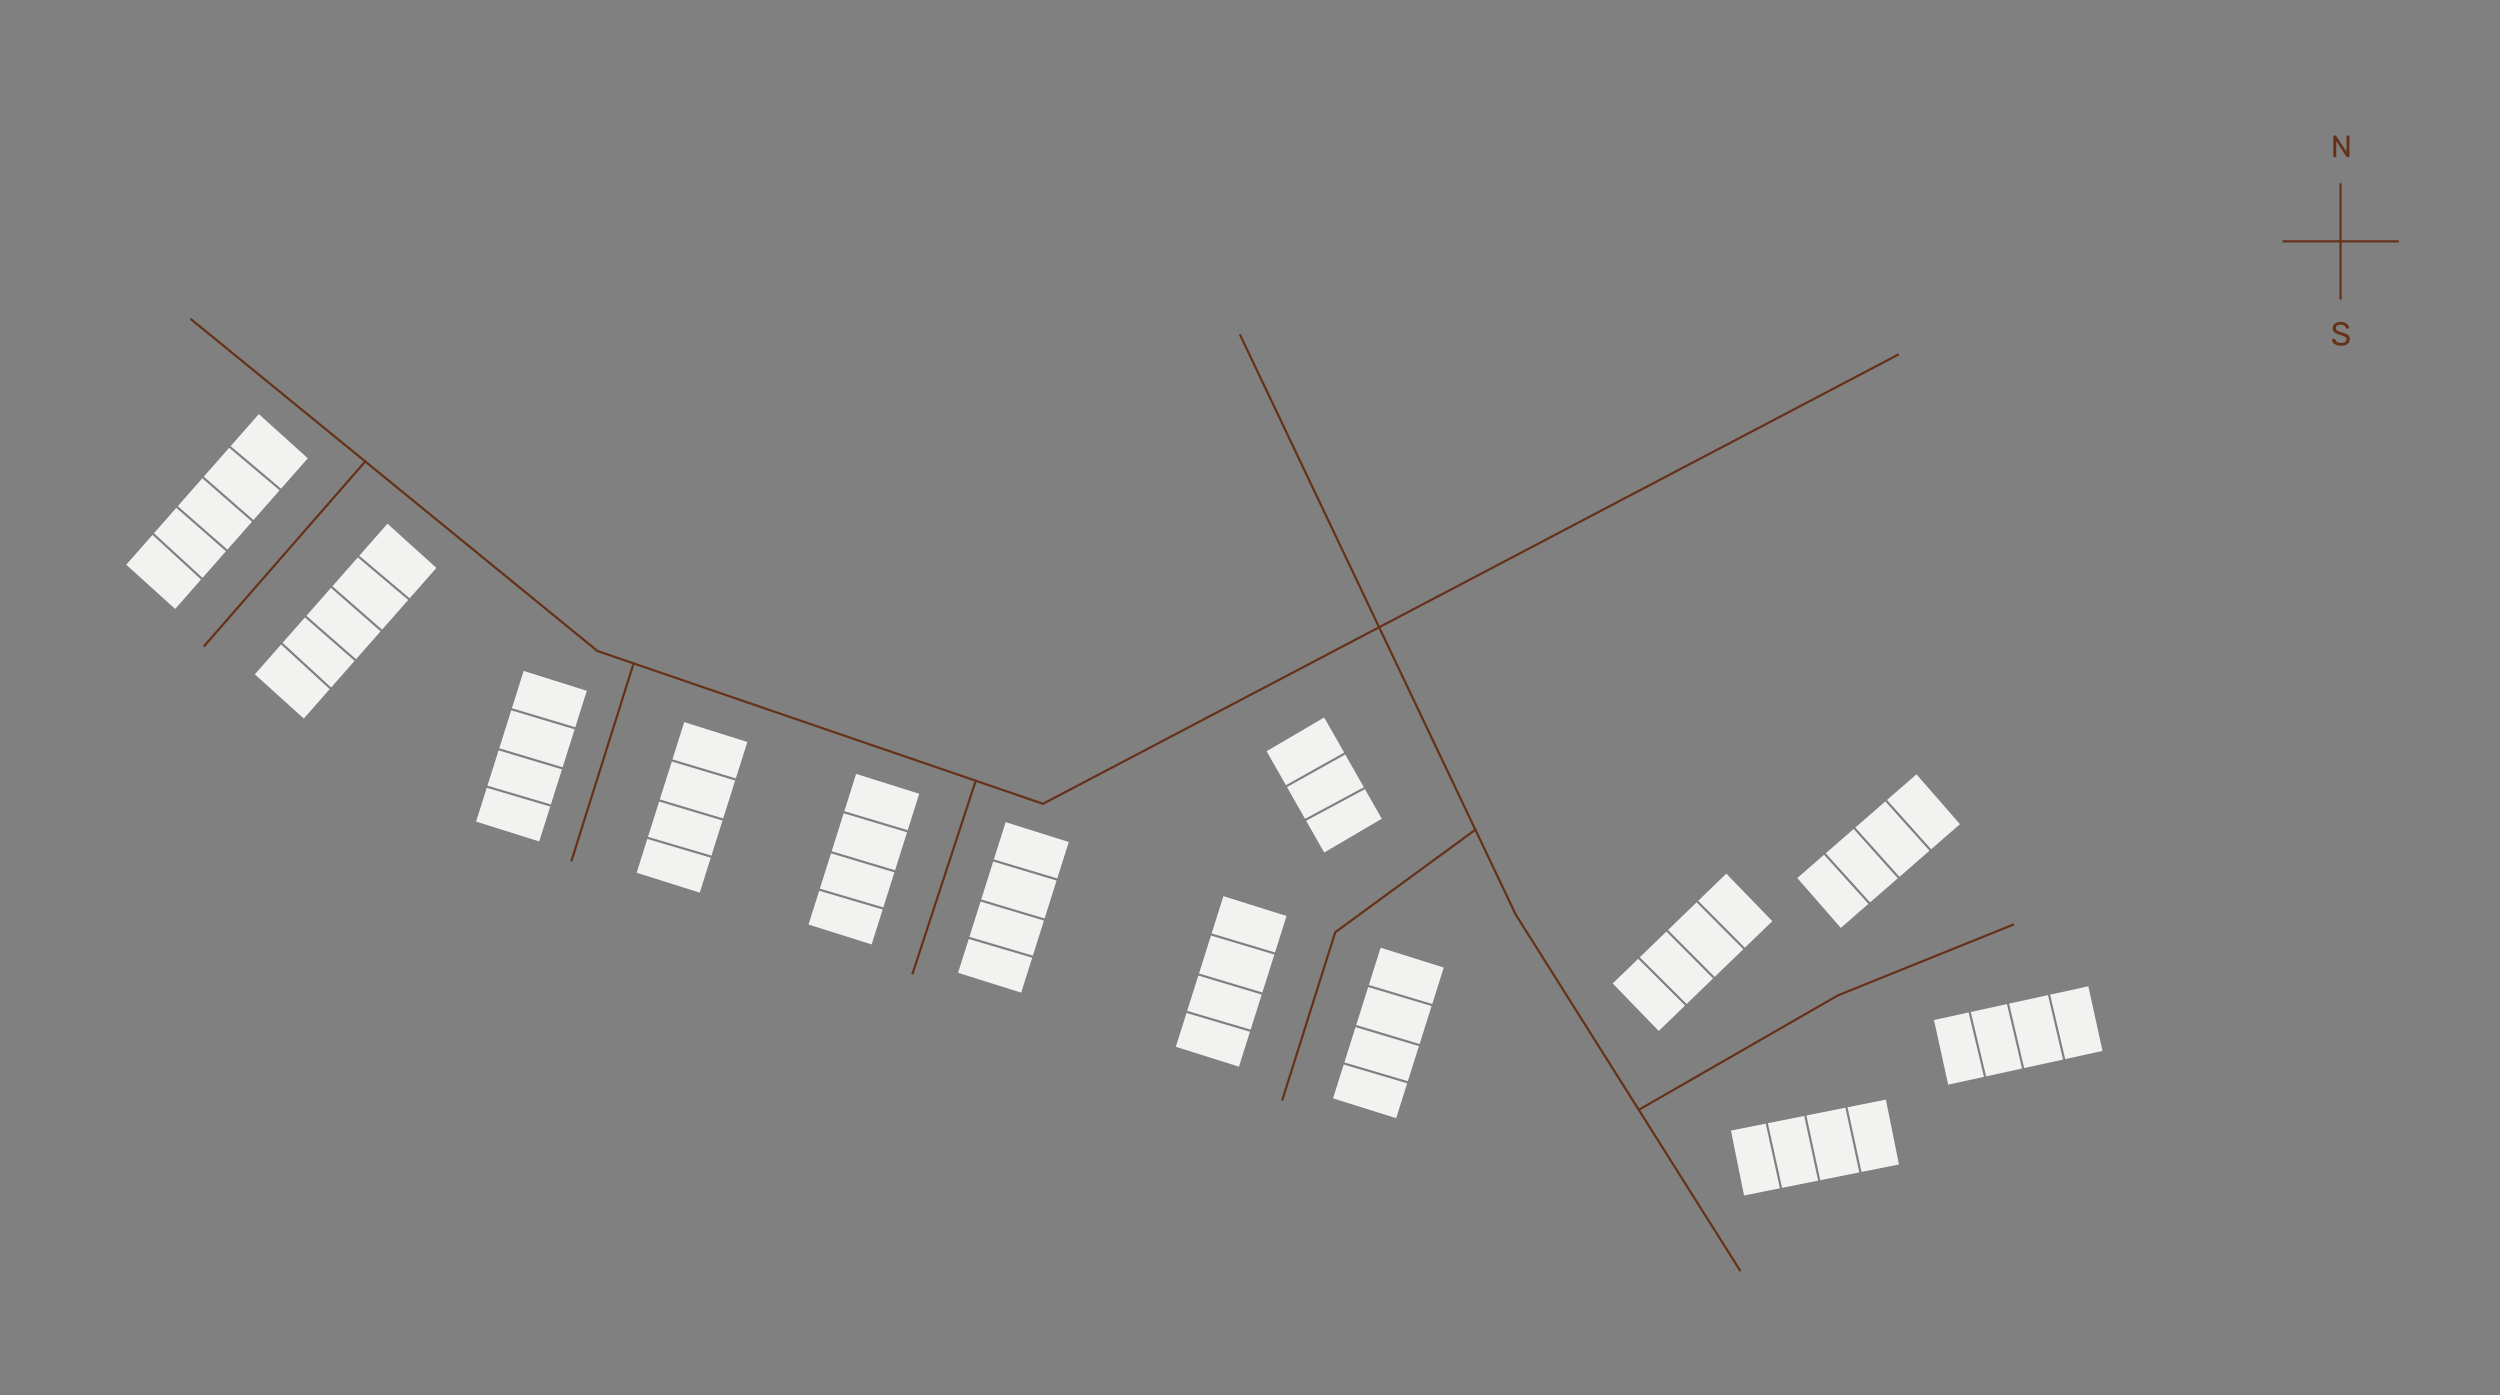 <?xml version="1.0" encoding="UTF-8"?>
<svg width="1129px" height="630px" viewBox="0 0 1129 630" version="1.1" xmlns="http://www.w3.org/2000/svg" xmlns:xlink="http://www.w3.org/1999/xlink">
    <rect x="0" y="0" width="1129" height="630" fill="#808080" stroke="none"/>
    <title>60F6C9F4-2218-4D78-8BCF-8ACFCE5CED26</title>
    <g id="Page-1" stroke="none" stroke-width="1" fill="none" fill-rule="evenodd">
        <g id="TAUST">
            <rect id="Rectangle-Copy" x="0" y="0" width="1129" height="630"></rect>
            <g id="Group" transform="translate(86, 143.96)" stroke="#653117">
                <polyline id="Path-2" points="473.913 7.04 598.484 269.04 700 430.102"></polyline>
                <polyline id="Path-3" points="0 4.55968588e-15 183.809 150.04 385 219.04 771.5 16.04"></polyline>
                <line x1="79.289" y1="64.04" x2="6" y2="148.04" id="Path-4"></line>
                <line x1="200" y1="156.04" x2="172" y2="245.04" id="Path-11"></line>
                <line x1="354.5" y1="209.04" x2="326" y2="296.04" id="Path-12"></line>
                <polyline id="Path-13" points="580.666 230.436 517 277.04 493 353.04"></polyline>
                <polyline id="Path-14" points="654.412 357.04 743.997 305.558 823.5 273.454"></polyline>
            </g>
            <g id="Group-8" transform="translate(1031, 61.2)">
                <line x1="26" y1="22.055" x2="26" y2="73.545" id="Line-2" stroke="#653117" stroke-linecap="square"></line>
                <line x1="26" y1="22.055" x2="26" y2="73.545" id="Line-2-Copy" stroke="#653117" stroke-linecap="square" transform="translate(26, 47.8) rotate(90) translate(-26, -47.8) "></line>
                <g id="N" transform="translate(22.718, 0)" fill="#653117" fill-rule="nonzero">
                    <path d="M0.322,9.8 C0.229,9.8 0.152,9.77 0.091,9.709 C0.03,9.648 0,9.571 0,9.478 L0,0.336 C0,0.233 0.03,0.152 0.091,0.091 C0.152,0.03 0.229,0 0.322,0 L0.966,0 C1.134,0 1.251,0.065 1.316,0.196 L5.964,7.336 L5.964,0.336 C5.964,0.233 5.994,0.152 6.055,0.091 C6.116,0.03 6.193,0 6.286,0 L6.958,0 C7.061,0 7.142,0.03 7.203,0.091 C7.264,0.152 7.294,0.233 7.294,0.336 L7.294,9.464 C7.294,9.557 7.264,9.637 7.203,9.702 C7.142,9.767 7.065,9.8 6.972,9.8 L6.3,9.8 C6.16,9.8 6.048,9.735 5.964,9.604 L1.33,2.534 L1.33,9.478 C1.33,9.571 1.297,9.648 1.232,9.709 C1.167,9.77 1.087,9.8 0.994,9.8 L0.322,9.8 Z" id="Path"></path>
                </g>
                <g id="S" transform="translate(22.13, 84.15)" fill="#653117" fill-rule="nonzero">
                    <path d="M4.05,10.8 C3.22,10.8 2.502,10.67 1.897,10.41 C1.292,10.15 0.83,9.807 0.51,9.383 C0.19,8.957 0.02,8.5 0,8.01 C0,7.93 0.033,7.857 0.098,7.793 C0.163,7.728 0.24,7.695 0.33,7.695 L1.095,7.695 C1.285,7.695 1.415,7.795 1.485,7.995 C1.575,8.415 1.833,8.775 2.257,9.075 C2.683,9.375 3.28,9.525 4.05,9.525 C4.88,9.525 5.505,9.377 5.925,9.082 C6.345,8.787 6.555,8.375 6.555,7.845 C6.555,7.505 6.452,7.23 6.247,7.02 C6.043,6.81 5.74,6.625 5.34,6.465 C4.94,6.305 4.34,6.105 3.54,5.865 C2.76,5.645 2.14,5.41 1.68,5.16 C1.22,4.91 0.875,4.6 0.645,4.23 C0.415,3.86 0.3,3.395 0.3,2.835 C0.3,2.295 0.448,1.81 0.743,1.38 C1.038,0.95 1.46,0.613 2.01,0.367 C2.56,0.122 3.215,0 3.975,0 C4.755,0 5.425,0.138 5.985,0.412 C6.545,0.688 6.97,1.035 7.26,1.455 C7.55,1.875 7.705,2.295 7.725,2.715 C7.725,2.795 7.697,2.865 7.643,2.925 C7.588,2.985 7.51,3.015 7.41,3.015 L6.615,3.015 C6.405,3.015 6.275,2.92 6.225,2.73 C6.165,2.31 5.93,1.962 5.52,1.688 C5.11,1.413 4.595,1.275 3.975,1.275 C3.295,1.275 2.76,1.405 2.37,1.665 C1.98,1.925 1.785,2.31 1.785,2.82 C1.785,3.16 1.877,3.44 2.062,3.66 C2.248,3.88 2.53,4.072 2.91,4.237 C3.29,4.402 3.845,4.59 4.575,4.8 C5.425,5.03 6.095,5.268 6.585,5.513 C7.075,5.758 7.44,6.062 7.68,6.428 C7.92,6.793 8.04,7.255 8.04,7.815 C8.04,8.745 7.68,9.475 6.96,10.005 C6.24,10.535 5.27,10.8 4.05,10.8 Z" id="Path"></path>
                </g>
            </g>
            <polygon id="Fill-1" fill="#F2F2F1" points="116.893 187 104.151 201.473 126.921 220.69 139 206.97"></polygon>
            <polygon id="Fill-2" fill="#F2F2F1" points="91.371 215.989 80.283 228.583 102.701 248.199 113.789 235.605"></polygon>
            <polygon id="Fill-3" fill="#F2F2F1" points="91.46 260.969 102.041 248.95 79.623 229.334 69.525 240.803"></polygon>
            <polygon id="Fill-4" fill="#F2F2F1" points="57 255.03 79.107 275 90.799 261.72 68.864 241.554"></polygon>
            <polygon id="Fill-5" fill="#F2F2F1" points="103.49 202.224 92.032 215.239 114.45 234.855 126.26 221.44"></polygon>
            <polygon id="Fill-6" fill="#F2F2F1" points="185.005 270.189 197.084 256.47 174.977 236.5 162.235 250.973"></polygon>
            <polygon id="Fill-7" fill="#F2F2F1" points="149.455 265.489 138.367 278.083 160.785 297.699 171.873 285.105"></polygon>
            <polygon id="Fill-8" fill="#F2F2F1" points="149.543 310.469 160.124 298.45 137.706 278.834 127.608 290.303"></polygon>
            <polygon id="Fill-9" fill="#F2F2F1" points="126.948 291.054 115.084 304.53 137.191 324.5 148.883 311.219"></polygon>
            <polygon id="Fill-10" fill="#F2F2F1" points="161.574 251.724 150.116 264.739 172.534 284.355 184.344 270.94"></polygon>
            <polygon id="Fill-11" fill="#F2F2F1" points="220.125 354.811 248.787 363.289 253.788 347.458 225.162 338.87"></polygon>
            <polygon id="Fill-12" fill="#F2F2F1" points="259.803 328.419 265 311.968 236.495 303 231.177 319.831"></polygon>
            <polygon id="Fill-13" fill="#F2F2F1" points="230.876 320.784 225.463 337.917 254.089 346.505 259.502 329.372"></polygon>
            <polygon id="Fill-14" fill="#F2F2F1" points="219.824 355.765 215 371.032 243.508 380 248.486 364.243"></polygon>
            <polygon id="Fill-15" fill="#F2F2F1" points="292.625 377.923 321.287 386.401 326.288 370.57 297.662 361.982"></polygon>
            <polygon id="Fill-16" fill="#F2F2F1" points="332.303 351.531 337.5 335.08 308.995 326.112 303.677 342.943"></polygon>
            <polygon id="Fill-17" fill="#F2F2F1" points="303.376 343.896 297.963 361.029 326.589 369.617 332.002 352.484"></polygon>
            <polygon id="Fill-18" fill="#F2F2F1" points="292.324 378.876 287.5 394.143 316.008 403.111 320.986 387.354"></polygon>
            <polygon id="Fill-19" fill="#F2F2F1" points="370.248 401.311 398.911 409.789 403.911 393.958 375.286 385.37"></polygon>
            <polygon id="Fill-20" fill="#F2F2F1" points="409.926 374.919 415.123 358.468 386.618 349.5 381.3 366.331"></polygon>
            <polygon id="Fill-21" fill="#F2F2F1" points="381 367.284 375.587 384.417 404.213 393.005 409.626 375.872"></polygon>
            <polygon id="Fill-22" fill="#F2F2F1" points="369.947 402.264 365.123 417.531 393.631 426.499 398.609 410.742"></polygon>
            <polygon id="Fill-23" fill="#F2F2F1" points="437.779 423.095 466.441 431.573 471.442 415.742 442.816 407.154"></polygon>
            <polygon id="Fill-24" fill="#F2F2F1" points="477.457 396.703 482.654 380.252 454.149 371.284 448.831 388.115"></polygon>
            <polygon id="Fill-25" fill="#F2F2F1" points="448.53 389.068 443.117 406.201 471.743 414.789 477.156 397.656"></polygon>
            <polygon id="Fill-26" fill="#F2F2F1" points="437.478 424.049 432.654 439.316 461.162 448.284 466.14 432.527"></polygon>
            <polygon id="Fill-27" fill="#F2F2F1" points="536.125 456.516 564.787 464.994 569.788 449.163 541.162 440.575"></polygon>
            <polygon id="Fill-28" fill="#F2F2F1" points="575.803 430.123 581 413.673 552.495 404.704 547.177 421.536"></polygon>
            <polygon id="Fill-29" fill="#F2F2F1" points="546.876 422.489 541.463 439.622 570.089 448.21 575.502 431.077"></polygon>
            <polygon id="Fill-30" fill="#F2F2F1" points="535.824 457.469 531 472.736 559.508 481.704 564.486 465.947"></polygon>
            <polygon id="Fill-31" fill="#F2F2F1" points="607.122 479.793 635.784 488.271 640.785 472.44 612.159 463.852"></polygon>
            <polygon id="Fill-32" fill="#F2F2F1" points="646.801 453.401 651.997 436.95 623.492 427.982 618.174 444.813"></polygon>
            <polygon id="Fill-33" fill="#F2F2F1" points="617.874 445.767 612.461 462.899 641.087 471.488 646.5 454.354"></polygon>
            <polygon id="Fill-34" fill="#F2F2F1" points="606.821 480.747 601.997 496.014 630.505 504.982 635.483 489.225"></polygon>
            <polygon id="Fill-35" fill="#F2F2F1" points="740.522 432.305 761.691 453.406 773.626 441.865 752.541 420.683"></polygon>
            <polygon id="Fill-36" fill="#F2F2F1" points="787.979 427.986 800.381 415.994 779.584 394.536 766.894 406.805"></polygon>
            <polygon id="Fill-37" fill="#F2F2F1" points="766.176 407.5 753.259 419.989 774.344 441.17 787.261 428.681"></polygon>
            <polygon id="Fill-38" fill="#F2F2F1" points="739.803 433 728.293 444.129 749.092 465.588 760.972 454.101"></polygon>
            <polygon id="Fill-39" fill="#F2F2F1" transform="translate(840.771, 390.95) rotate(3) translate(-840.771, -390.95) " points="824.219 386.21 845.388 407.311 857.323 395.771 836.238 374.589"></polygon>
            <polygon id="Fill-40" fill="#F2F2F1" transform="translate(868.648, 366.592) rotate(3) translate(-868.648, -366.592) " points="872.99 383.317 885.392 371.325 864.595 349.867 851.905 362.136"></polygon>
            <polygon id="Fill-41" fill="#F2F2F1" transform="translate(854.605, 378.948) rotate(3) translate(-854.605, -378.948) " points="850.521 362.113 837.604 374.602 858.689 395.783 871.606 383.294"></polygon>
            <polygon id="Fill-42" fill="#F2F2F1" transform="translate(827.705, 402.531) rotate(3) translate(-827.705, -402.531) " points="822.876 386.237 811.366 397.366 832.165 418.825 844.045 407.338"></polygon>
            <polygon id="Fill-43" fill="#F2F2F1" transform="translate(809.733, 520.176) rotate(20) translate(-809.733, -520.176) " points="794.638 511.9 810.646 537.142 824.827 528.51 808.919 503.209"></polygon>
            <polygon id="Fill-44" fill="#F2F2F1" transform="translate(845.99, 512.849) rotate(20) translate(-845.99, -512.849) " points="846.576 530.088 861.313 521.118 845.747 495.61 830.668 504.787"></polygon>
            <polygon id="Fill-45" fill="#F2F2F1" transform="translate(827.707, 516.602) rotate(20) translate(-827.707, -516.602) " points="827.428 499.28 812.079 508.621 827.988 533.923 843.336 524.581"></polygon>
            <polygon id="Fill-46" fill="#F2F2F1" transform="translate(792.707, 523.728) rotate(20) translate(-792.707, -523.728) " points="777.865 515.135 793.434 540.645 807.55 532.052 791.542 506.811"></polygon>
            <polygon id="Fill-47" fill="#F2F2F1" transform="translate(901.582, 469.747) rotate(19) translate(-901.582, -469.747) " points="886.487 461.471 902.495 486.713 916.677 478.081 900.768 452.78"></polygon>
            <polygon id="Fill-48" fill="#F2F2F1" transform="translate(937.705, 461.789) rotate(19) translate(-937.705, -461.789) " points="922.382 453.727 938.29 479.028 953.027 470.057 937.461 444.55"></polygon>
            <polygon id="Fill-49" fill="#F2F2F1" transform="translate(919.491, 465.859) rotate(19) translate(-919.491, -465.859) " points="919.211 448.538 903.862 457.879 919.771 483.181 935.119 473.839"></polygon>
            <polygon id="Fill-50" fill="#F2F2F1" transform="translate(884.621, 473.596) rotate(19) translate(-884.621, -473.596) " points="883.455 456.679 869.778 465.003 885.347 490.512 899.463 481.921"></polygon>
            <line x1="581" y1="355" x2="606" y2="341" id="Fill-51" fill="#F2F2F1"></line>
            <line x1="590" y1="370" x2="616" y2="356" id="Fill-52" fill="#F2F2F1"></line>
            <polygon id="Fill-53" fill="#F2F2F1" points="616.407 356.386 589.845 370.651 598 385 624 369.748"></polygon>
            <polygon id="Fill-54" fill="#F2F2F1" points="581.209 355.456 589.351 369.781 615.912 355.516 607.507 340.726"></polygon>
            <polygon id="Fill-55" fill="#F2F2F1" points="607.013 339.856 598.002 324 572 339.252 580.715 354.586"></polygon>
        </g>
    </g>
</svg>